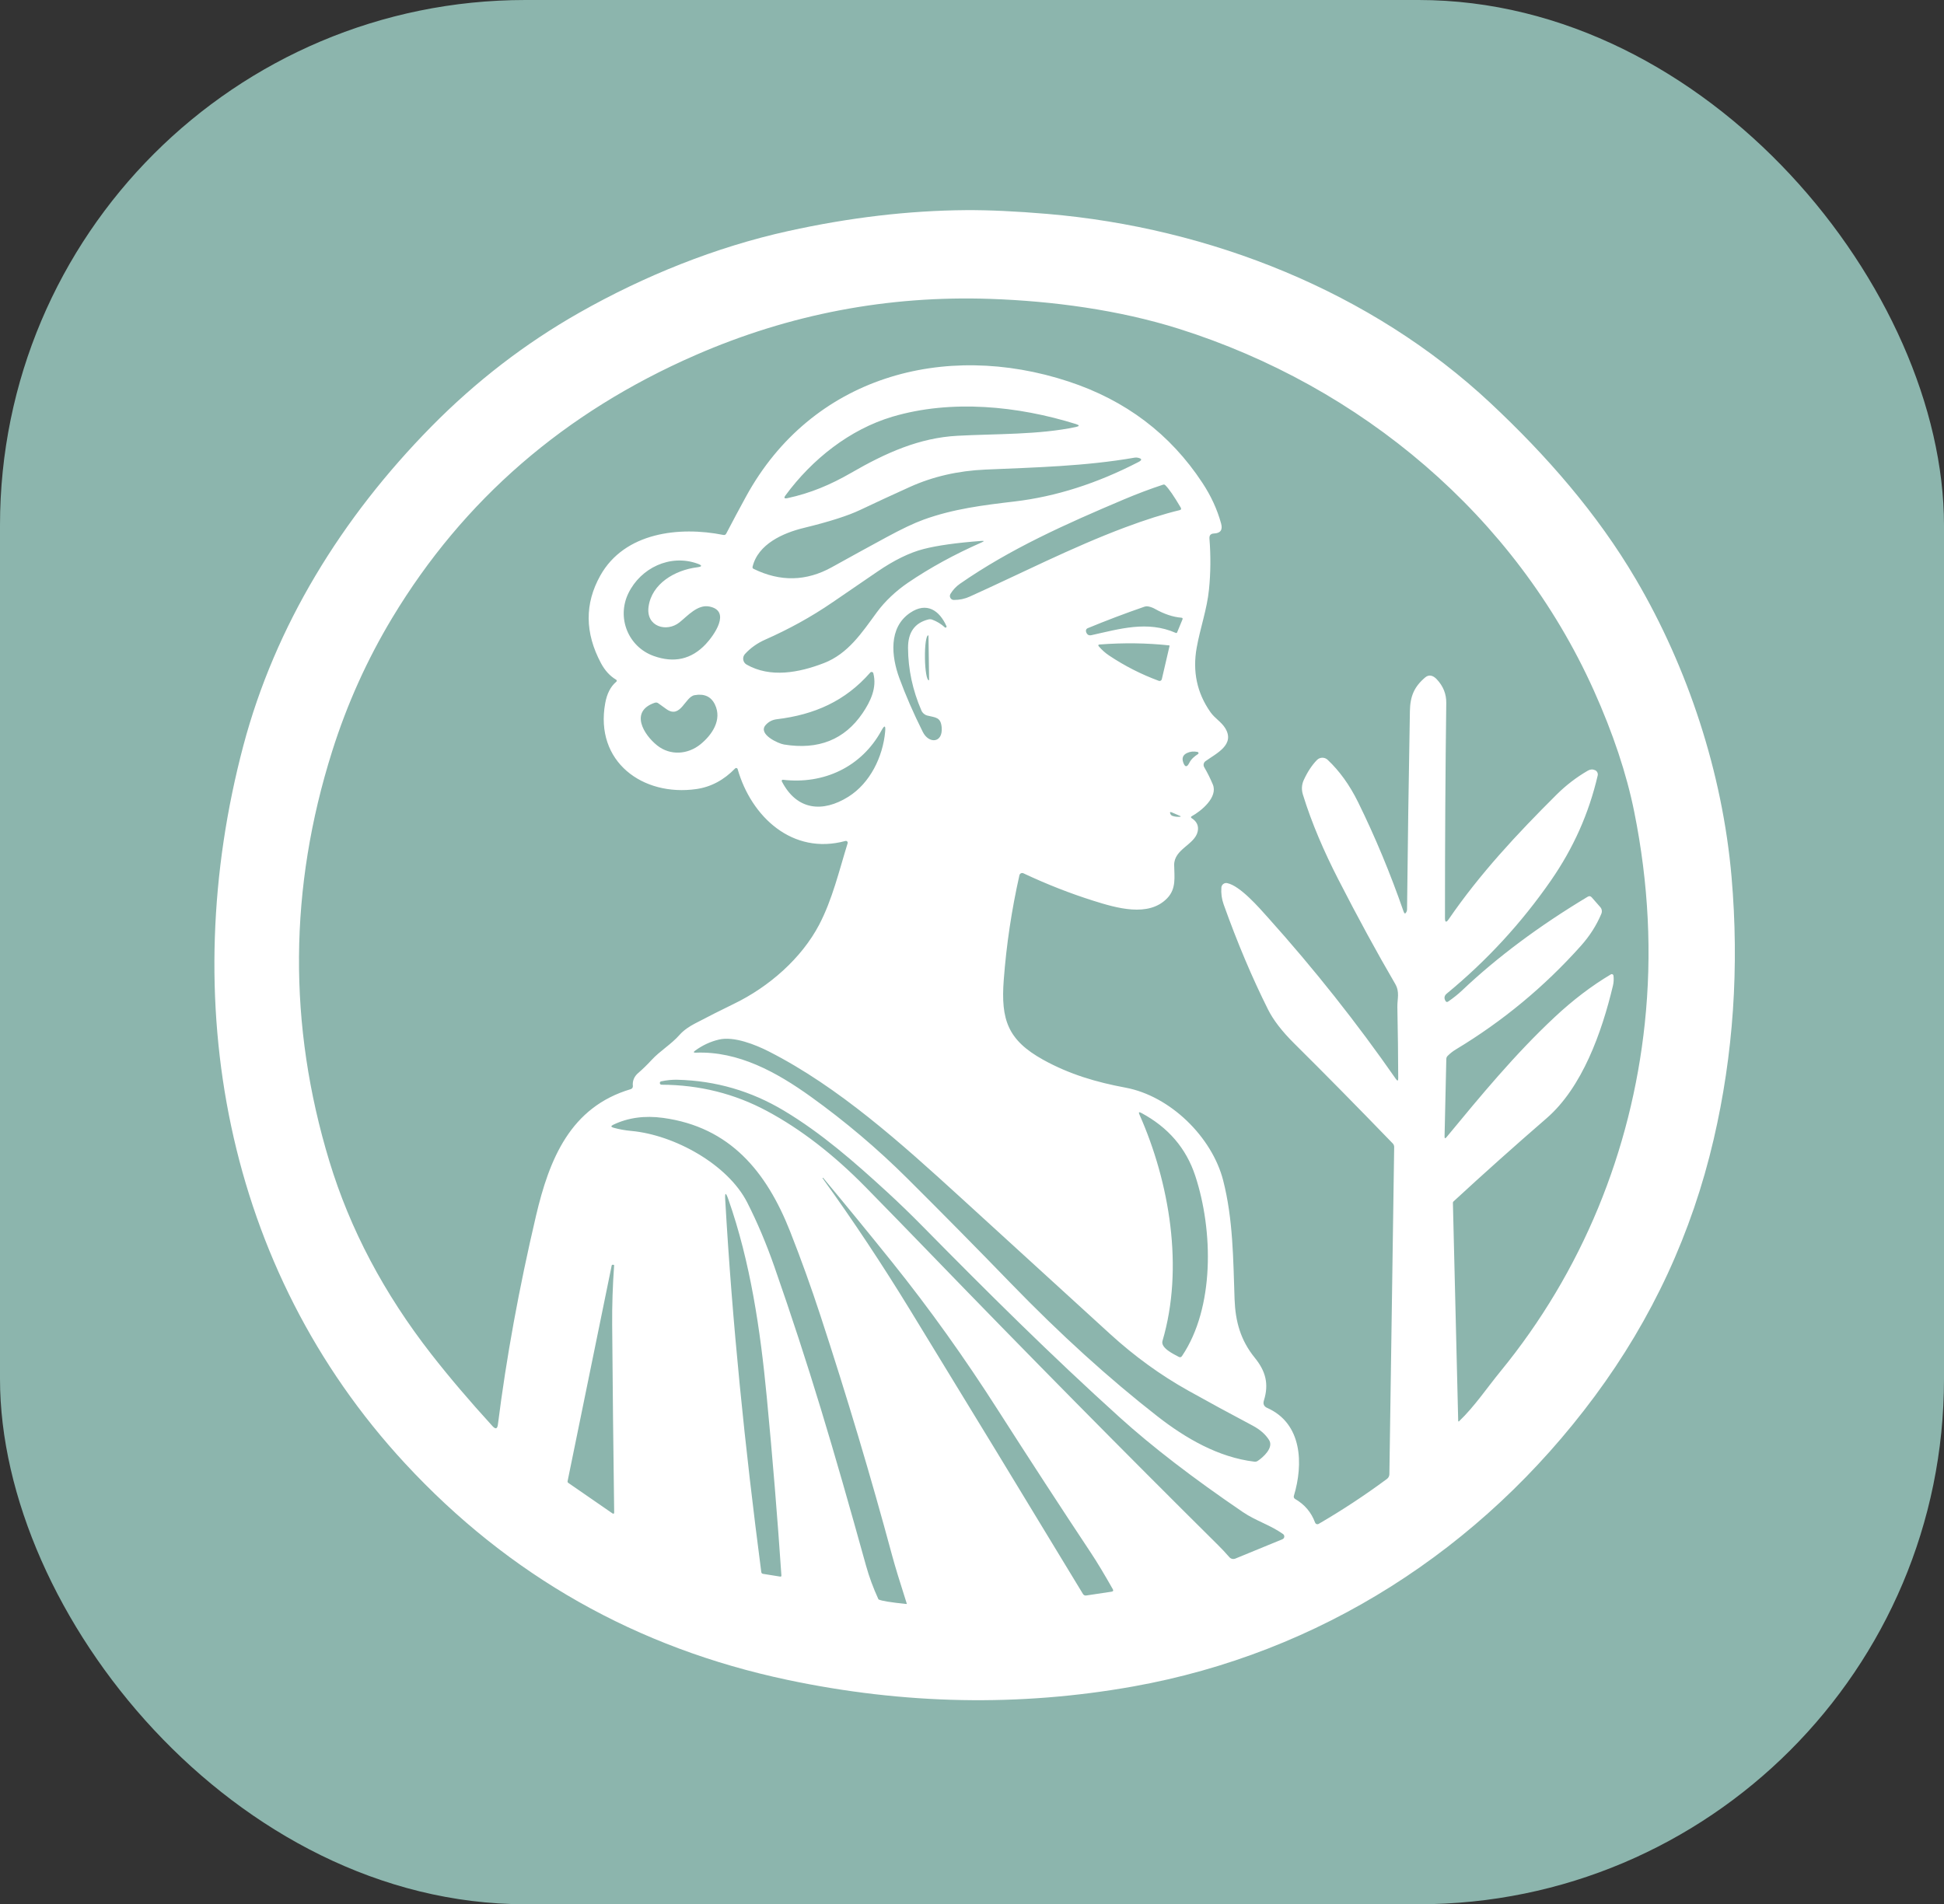 <?xml version="1.0" encoding="UTF-8"?> <svg xmlns="http://www.w3.org/2000/svg" width="148" height="145" viewBox="0 0 148 145" fill="none"><rect x="0" y="0" width="148" height="145" fill="#333333" stroke="none"/><rect width="148" height="145" rx="40" fill="#8CB5AD"></rect><path d="M32.831 32.49C36.224 29.043 39.98 26.15 44.098 23.813C49.036 21.01 54.486 18.81 60.025 17.59C64.672 16.564 69.174 16.034 73.53 16.001C75.27 15.989 77.34 16.085 79.741 16.288C92.104 17.339 104.4 22.198 113.479 30.698C117.74 34.685 121.61 39.116 124.546 44.117C128.481 50.818 131.133 58.802 131.826 66.771C132.419 73.637 131.966 80.3 130.464 86.758C128.808 93.893 125.785 100.419 121.395 106.337C112.752 117.993 100.452 125.88 86.278 128.415C77.615 129.962 68.841 129.796 59.954 127.916C48.465 125.486 38.758 119.991 30.835 111.43C17.066 96.553 13.414 76.056 18.529 56.769C20.944 47.666 25.999 39.432 32.831 32.49ZM122.837 74.288C122.869 74.549 122.856 74.803 122.798 75.048C121.949 78.61 120.46 82.8 117.74 85.154C115.338 87.234 112.976 89.345 110.654 91.488C110.626 91.512 110.611 91.55 110.612 91.59L111.015 108.201C111.014 108.216 111.023 108.23 111.037 108.235C111.051 108.241 111.067 108.238 111.077 108.227C112.237 107.125 113.212 105.672 114.226 104.434C120.444 96.841 124.19 87.652 125.22 77.938C125.782 72.646 125.515 67.274 124.418 61.822C123.834 58.922 122.806 55.836 121.335 52.563C115.354 39.267 103.613 29.415 89.747 25.035C85.185 23.596 80.119 22.922 75.395 22.759C67.594 22.491 60.117 23.916 52.965 27.034C42.981 31.387 35.282 38.054 29.868 47.037C27.949 50.223 26.422 53.611 25.288 57.203C21.994 67.633 21.923 78.038 25.074 88.42C26.643 93.592 29.229 98.487 32.831 103.106C34.181 104.837 35.736 106.667 37.497 108.595C37.729 108.848 37.866 108.804 37.907 108.465C38.547 103.389 39.513 98.093 40.807 92.577C41.824 88.25 43.423 84.295 48.021 82.934C48.126 82.901 48.193 82.801 48.181 82.693C48.136 82.312 48.285 81.967 48.575 81.716C48.923 81.416 49.264 81.085 49.597 80.723C50.258 80.005 51.089 79.537 51.752 78.784C52.066 78.432 52.492 78.155 52.904 77.938C53.937 77.396 54.918 76.901 55.846 76.451C58.561 75.142 61.025 72.961 62.36 70.421C63.371 68.49 63.883 66.303 64.531 64.211C64.546 64.162 64.534 64.109 64.498 64.073C64.463 64.036 64.41 64.022 64.361 64.036C60.34 65.133 57.192 62.196 56.157 58.559C56.146 58.521 56.115 58.492 56.077 58.482C56.038 58.472 55.997 58.484 55.969 58.512C55.107 59.401 54.123 59.924 53.017 60.083C48.928 60.668 45.262 57.998 46.077 53.54C46.208 52.819 46.484 52.28 46.906 51.923C46.982 51.857 46.977 51.798 46.89 51.745C46.428 51.468 46.05 51.052 45.753 50.496C44.522 48.189 44.505 45.966 45.701 43.829C47.543 40.537 51.71 40.061 55.068 40.733C55.171 40.754 55.246 40.717 55.293 40.623C55.789 39.672 56.29 38.735 56.795 37.812C61.783 28.685 71.871 25.931 81.339 29.046C85.697 30.478 89.096 33.049 91.536 36.759C92.195 37.757 92.67 38.79 92.963 39.858C93.099 40.349 92.918 40.604 92.422 40.623C92.173 40.634 92.058 40.763 92.077 41.01C92.182 42.332 92.17 43.621 92.043 44.877C91.894 46.384 91.379 47.808 91.108 49.305C90.779 51.126 91.127 52.765 92.153 54.225C92.487 54.701 92.971 54.957 93.269 55.432C94.063 56.705 92.597 57.366 91.777 57.959C91.63 58.064 91.588 58.263 91.68 58.419C91.924 58.837 92.142 59.274 92.333 59.73C92.738 60.694 91.474 61.745 90.711 62.163C90.688 62.175 90.674 62.198 90.673 62.224C90.671 62.249 90.684 62.274 90.706 62.288C91.113 62.542 91.272 62.881 91.184 63.304C90.969 64.326 89.381 64.645 89.391 65.867C89.402 66.769 89.569 67.662 88.858 68.399C87.437 69.873 84.976 69.133 83.246 68.59C81.475 68.032 79.697 67.335 77.914 66.497C77.855 66.469 77.786 66.47 77.727 66.498C77.668 66.526 77.626 66.58 77.611 66.643C77.015 69.291 76.617 71.952 76.416 74.628C76.189 77.653 76.725 79.2 79.416 80.695C81.42 81.805 83.466 82.406 85.686 82.819C89.099 83.454 92.273 86.584 93.12 89.876C93.882 92.849 93.885 95.906 93.99 98.924C94.05 100.614 94.442 102.048 95.526 103.384C96.354 104.402 96.618 105.374 96.224 106.639C96.14 106.906 96.225 107.095 96.48 107.209C99.15 108.397 99.236 111.488 98.504 113.905C98.477 113.995 98.516 114.093 98.599 114.14C99.325 114.558 99.832 115.157 100.119 115.938C100.139 115.99 100.18 116.032 100.233 116.051C100.285 116.07 100.343 116.065 100.391 116.037C102.164 115.008 103.898 113.866 105.593 112.612C105.706 112.528 105.774 112.396 105.776 112.256L106.141 87.35C106.143 87.238 106.105 87.142 106.026 87.062C103.288 84.23 100.788 81.692 98.525 79.449C97.602 78.532 96.939 77.672 96.537 76.867C95.325 74.445 94.199 71.778 93.159 68.867C93.011 68.453 92.953 68.023 92.986 67.579C92.994 67.474 93.046 67.377 93.13 67.313C93.214 67.249 93.322 67.224 93.425 67.245C94.413 67.443 95.865 69.123 96.537 69.873C100.054 73.792 103.299 77.888 106.272 82.161C106.392 82.332 106.451 82.314 106.449 82.106C106.444 80.368 106.422 78.566 106.384 76.701C106.371 76.034 106.585 75.548 106.212 74.906C104.818 72.518 103.375 69.867 101.882 66.953C100.822 64.883 99.868 62.702 99.194 60.509C99.074 60.119 99.096 59.745 99.262 59.386C99.549 58.764 99.883 58.259 100.262 57.871C100.483 57.645 100.844 57.639 101.075 57.855C101.981 58.708 102.752 59.781 103.39 61.074C104.689 63.714 105.847 66.497 106.862 69.421C106.923 69.594 106.995 69.598 107.076 69.434C107.104 69.379 107.119 69.32 107.121 69.257C107.173 64.354 107.245 59.317 107.338 54.145C107.359 53.016 107.664 52.295 108.5 51.584C108.811 51.318 109.133 51.459 109.378 51.718C109.873 52.24 110.116 52.843 110.107 53.526C110.041 58.603 110.008 64.061 110.008 69.9C110.008 70.241 110.104 70.271 110.295 69.991C112.66 66.545 115.474 63.524 118.505 60.507C119.222 59.794 120.015 59.186 120.882 58.683C121.069 58.575 121.253 58.563 121.436 58.646C121.59 58.715 121.674 58.885 121.635 59.051C120.961 61.949 119.787 64.572 118.079 67.041C115.835 70.279 113.191 73.15 110.147 75.655C109.955 75.814 109.922 76 110.047 76.214C110.099 76.305 110.169 76.32 110.256 76.261C110.666 75.977 111.016 75.697 111.307 75.42C113.982 72.886 117.171 70.506 120.875 68.282C120.991 68.212 121.094 68.229 121.183 68.332L121.834 69.074C121.954 69.211 121.985 69.406 121.915 69.575C121.549 70.453 121.028 71.27 120.352 72.026C117.572 75.137 114.398 77.766 110.829 79.914C110.604 80.05 110.398 80.213 110.21 80.402C110.147 80.467 110.114 80.543 110.11 80.632L109.977 86.527C109.972 86.696 110.023 86.715 110.131 86.584C112.728 83.441 115.305 80.306 118.356 77.452C119.746 76.151 121.174 75.064 122.641 74.192C122.679 74.169 122.726 74.168 122.765 74.187C122.805 74.207 122.832 74.244 122.837 74.288ZM67.952 31.727C64.709 32.688 61.835 34.956 59.8 37.723C59.66 37.913 59.707 37.983 59.938 37.935C61.699 37.556 63.217 36.918 64.788 36.012C67.445 34.475 69.997 33.336 72.897 33.182C75.779 33.025 79.105 33.114 81.909 32.513C82.193 32.452 82.197 32.378 81.919 32.291C77.491 30.909 72.43 30.402 67.952 31.727ZM70.303 39.573C72.576 38.747 74.839 38.468 77.258 38.183C80.386 37.812 83.526 36.81 86.677 35.178C86.961 35.032 86.946 34.924 86.633 34.854C86.547 34.835 86.46 34.833 86.372 34.849C82.638 35.5 78.821 35.591 75.03 35.756C72.948 35.846 71.032 36.285 69.282 37.073C67.944 37.677 66.684 38.261 65.501 38.823C64.568 39.269 63.131 39.728 61.19 40.2C59.633 40.579 57.702 41.423 57.292 43.168C57.28 43.225 57.308 43.283 57.36 43.309C59.395 44.314 61.39 44.272 63.346 43.181C64.719 42.418 66.089 41.666 67.458 40.924C68.639 40.283 69.587 39.832 70.303 39.573ZM85.559 38.031C81.169 39.889 76.926 41.781 73.081 44.453C72.786 44.659 72.546 44.917 72.359 45.227C72.304 45.321 72.302 45.437 72.356 45.532C72.41 45.627 72.51 45.685 72.618 45.684C73.043 45.686 73.443 45.602 73.817 45.433C77.629 43.717 81.567 41.692 85.627 40.169C87.198 39.58 88.59 39.139 89.802 38.847C89.922 38.819 89.951 38.752 89.888 38.645C89.379 37.778 88.988 37.211 88.715 36.945C88.668 36.898 88.613 36.885 88.55 36.905C87.582 37.222 86.585 37.598 85.559 38.031ZM74.721 41.188C72.831 41.329 71.361 41.535 70.308 41.807C69.242 42.082 68.074 42.654 66.802 43.523C65.724 44.26 64.587 45.038 63.392 45.857C61.726 46.998 60.053 47.908 58.253 48.707C57.649 48.975 57.136 49.34 56.714 49.802C56.608 49.92 56.56 50.079 56.585 50.236C56.61 50.393 56.705 50.529 56.843 50.606C58.643 51.631 60.816 51.228 62.718 50.494C64.579 49.776 65.624 48.164 66.758 46.62C67.385 45.763 68.242 44.974 69.114 44.38C70.79 43.239 72.668 42.211 74.748 41.295C74.944 41.208 74.936 41.172 74.721 41.188ZM51.734 47.388C50.76 48.172 49.169 47.725 49.375 46.204C49.613 44.441 51.384 43.411 53.064 43.199C53.472 43.149 53.482 43.055 53.096 42.917C51.013 42.173 48.782 43.244 47.841 45.172C46.93 47.043 47.834 49.256 49.762 49.948C51.317 50.507 52.64 50.207 53.731 49.047C54.339 48.401 55.698 46.518 54 46.183C53.111 46.011 52.356 46.889 51.734 47.388ZM89.937 47.035C89.3 46.983 88.631 46.76 87.931 46.366C87.79 46.286 87.634 46.226 87.463 46.186C87.341 46.158 87.223 46.164 87.108 46.204C85.629 46.716 84.194 47.261 82.802 47.837C82.719 47.872 82.668 47.956 82.674 48.046C82.677 48.088 82.687 48.127 82.703 48.164C82.778 48.34 82.907 48.407 83.092 48.365C85.219 47.897 87.351 47.239 89.511 48.192C89.562 48.215 89.598 48.2 89.619 48.148L90.021 47.173C90.056 47.088 90.028 47.042 89.937 47.035ZM70.598 54.486C70.397 54.435 70.231 54.293 70.149 54.102C69.48 52.557 69.14 50.971 69.13 49.345C69.123 48.153 69.639 47.428 70.679 47.168C70.775 47.144 70.875 47.149 70.967 47.181C71.327 47.314 71.65 47.511 71.936 47.774C71.963 47.797 72.003 47.798 72.031 47.777C72.06 47.756 72.072 47.719 72.059 47.685C71.528 46.489 70.556 45.799 69.281 46.669C67.627 47.798 67.865 49.987 68.466 51.628C68.945 52.936 69.54 54.303 70.251 55.727C70.71 56.653 71.782 56.592 71.693 55.409C71.63 54.594 71.231 54.646 70.598 54.486ZM70.734 51.772L70.687 48.407C70.687 48.392 70.675 48.38 70.661 48.38C70.59 48.382 70.525 48.559 70.479 48.874C70.434 49.188 70.412 49.614 70.418 50.058V50.131C70.431 51.054 70.561 51.801 70.708 51.798C70.722 51.798 70.734 51.786 70.734 51.772ZM89.039 49.19C89.046 49.163 89.035 49.147 89.007 49.143C87.304 48.959 85.541 48.936 83.719 49.075C83.604 49.084 83.584 49.133 83.659 49.222C83.888 49.49 84.149 49.723 84.443 49.919C85.626 50.708 86.885 51.349 88.221 51.842C88.268 51.859 88.321 51.856 88.365 51.832C88.409 51.809 88.44 51.768 88.451 51.719L89.039 49.19ZM66.253 51.213C64.349 53.389 62.002 54.421 59.144 54.766C58.794 54.808 58.507 54.958 58.284 55.215C57.686 55.908 59.256 56.624 59.688 56.691C62.302 57.118 64.295 56.323 65.668 54.306C66.272 53.415 66.776 52.367 66.488 51.268C66.476 51.218 66.437 51.18 66.388 51.169C66.338 51.157 66.286 51.174 66.253 51.213ZM50.741 54C50.539 53.861 50.334 53.714 50.127 53.559C50.04 53.493 49.944 53.478 49.84 53.514C47.917 54.175 49.009 55.952 50.036 56.765C51.026 57.551 52.366 57.457 53.33 56.673C54.216 55.952 54.989 54.808 54.43 53.648C54.138 53.04 53.621 52.802 52.881 52.934C52.144 53.062 51.828 54.761 50.741 54ZM67.11 55.62C65.592 58.408 62.708 59.741 59.604 59.375C59.573 59.372 59.544 59.385 59.526 59.41C59.509 59.435 59.507 59.468 59.52 59.495C60.659 61.711 62.632 61.896 64.589 60.668C66.243 59.631 67.217 57.624 67.389 55.706C67.433 55.229 67.34 55.2 67.11 55.62ZM90.546 58.084C90.687 57.802 90.933 57.59 91.204 57.42C91.236 57.402 91.252 57.365 91.245 57.329C91.238 57.293 91.21 57.264 91.173 57.256C90.872 57.197 90.601 57.225 90.361 57.342C90.059 57.488 89.966 57.726 90.081 58.055C90.213 58.432 90.368 58.441 90.546 58.084ZM89.83 62.126L89.211 61.859C89.08 61.804 89.044 61.841 89.101 61.972C89.134 62.05 89.191 62.102 89.271 62.129C89.443 62.186 89.625 62.208 89.817 62.194C89.915 62.187 89.919 62.164 89.83 62.126ZM76.965 97.727C80.719 101.602 84.442 104.98 88.134 107.859C90.253 109.51 92.751 110.971 95.5 111.3C95.59 111.31 95.674 111.291 95.751 111.242C96.182 110.958 96.984 110.226 96.615 109.649C96.342 109.215 95.92 108.847 95.351 108.546C93.614 107.626 91.991 106.744 90.481 105.899C88.362 104.717 86.37 103.273 84.503 101.567C80.728 98.117 76.95 94.666 73.169 91.216C68.594 87.041 63.873 82.787 58.545 80.07C57.519 79.547 55.875 78.889 54.736 79.158C54.086 79.311 53.483 79.592 52.925 79.999C52.77 80.111 52.789 80.163 52.98 80.156C56.209 80.031 59.123 81.638 61.725 83.506C64.35 85.392 66.799 87.466 69.072 89.727C71.767 92.409 74.398 95.076 76.965 97.727ZM70.757 95.383C78.2 103.082 85.529 110.509 92.746 117.665C93.001 117.915 93.284 118.218 93.596 118.574C93.708 118.702 93.889 118.745 94.045 118.681L97.632 117.207C97.71 117.177 97.764 117.106 97.774 117.023C97.784 116.94 97.748 116.858 97.679 116.81C96.7 116.113 95.612 115.81 94.63 115.143C90.847 112.569 87.722 110.167 85.256 107.937C80.004 103.193 75.129 98.341 70.277 93.416C69.359 92.482 68.432 91.585 67.495 90.725C65.041 88.475 62.533 86.28 59.691 84.577C57.188 83.075 54.481 82.289 51.57 82.218C51.178 82.207 50.765 82.248 50.329 82.34C50.289 82.349 50.261 82.372 50.246 82.408C50.235 82.436 50.233 82.464 50.238 82.492C50.248 82.552 50.301 82.596 50.363 82.596C53.246 82.607 55.922 83.275 58.392 84.6C60.956 85.976 63.457 87.906 65.896 90.39C67.563 92.09 69.183 93.754 70.757 95.383ZM88.503 102.1C88.341 102.646 89.371 103.117 89.734 103.315C89.838 103.373 89.924 103.352 89.99 103.253C92.472 99.566 92.367 93.698 90.998 89.536C90.308 87.435 88.935 85.836 86.878 84.739C86.713 84.65 86.668 84.691 86.745 84.862C89.047 90.048 90.139 96.558 88.503 102.1ZM46.705 85.87C47.128 85.99 47.582 86.072 48.066 86.116C51.343 86.416 55.41 88.663 56.884 91.558C57.645 93.052 58.332 94.676 58.946 96.428C61.6 104.026 63.421 110.168 65.932 119.216C66.167 120.063 66.481 120.916 66.875 121.774C66.879 121.783 66.885 121.789 66.893 121.793C67.12 121.902 67.825 122.017 69.01 122.137C69.017 122.138 69.025 122.134 69.03 122.128C69.034 122.122 69.036 122.113 69.033 122.106C68.5 120.443 68.126 119.214 67.912 118.419C66.296 112.419 64.477 106.334 62.457 100.165C61.75 98.005 60.982 95.873 60.153 93.769C58.36 89.225 55.583 85.821 50.488 85.123C49.079 84.93 47.811 85.104 46.684 85.646C46.494 85.738 46.501 85.813 46.705 85.87ZM62.627 89.721C64.966 92.961 67.184 96.313 69.261 99.707C73.68 106.929 78.076 114.152 82.45 121.377C82.5 121.46 82.595 121.504 82.69 121.49L84.623 121.2C84.749 121.181 84.78 121.116 84.718 121.006C84.071 119.864 83.524 118.955 83.077 118.279C80.746 114.765 78.379 111.129 75.975 107.371C73.444 103.41 70.802 99.7 67.905 96.089C66.109 93.855 64.365 91.723 62.674 89.696C62.662 89.68 62.648 89.678 62.632 89.691C62.62 89.699 62.618 89.709 62.627 89.721ZM59.387 120.049C59.461 120.062 59.495 120.031 59.489 119.958C59.188 115.523 58.817 110.999 58.376 106.385C57.888 101.28 57.138 96.117 55.442 91.299C55.256 90.773 55.179 90.789 55.212 91.347C55.745 100.708 56.715 110.2 57.958 119.705C57.967 119.781 58.011 119.827 58.089 119.841L59.387 120.049ZM46.616 115.229C46.712 115.295 46.759 115.27 46.758 115.153C46.693 110.372 46.642 105.616 46.606 100.885C46.594 99.422 46.643 97.91 46.755 96.35C46.757 96.329 46.747 96.317 46.726 96.313L46.656 96.305C46.607 96.298 46.577 96.32 46.567 96.371L43.212 112.783C43.201 112.833 43.222 112.885 43.264 112.914L46.616 115.229Z" fill="#8CB5AD"></path><path d="M32.831 32.49C36.224 29.043 39.98 26.15 44.098 23.813C49.036 21.01 54.486 18.81 60.025 17.59C64.672 16.564 69.174 16.034 73.53 16.001C75.27 15.989 77.34 16.085 79.741 16.288C92.104 17.339 104.4 22.198 113.479 30.698C117.74 34.685 121.61 39.116 124.546 44.117C128.481 50.818 131.133 58.802 131.826 66.771C132.419 73.637 131.966 80.3 130.464 86.758C128.808 93.893 125.785 100.419 121.395 106.337C112.752 117.993 100.452 125.88 86.278 128.415C77.615 129.962 68.841 129.796 59.954 127.916C48.465 125.486 38.758 119.991 30.835 111.43C17.066 96.553 13.414 76.056 18.529 56.769C20.944 47.666 25.999 39.432 32.831 32.49ZM122.837 74.288C122.869 74.549 122.856 74.803 122.798 75.048C121.949 78.61 120.46 82.8 117.74 85.154C115.338 87.234 112.976 89.345 110.654 91.488C110.626 91.512 110.611 91.55 110.612 91.59L111.015 108.201C111.014 108.216 111.023 108.23 111.037 108.235C111.051 108.241 111.067 108.238 111.077 108.227C112.237 107.125 113.212 105.672 114.226 104.434C120.444 96.841 124.19 87.652 125.22 77.938C125.782 72.646 125.515 67.274 124.418 61.822C123.834 58.922 122.806 55.836 121.335 52.563C115.354 39.267 103.613 29.415 89.747 25.035C85.185 23.596 80.119 22.922 75.395 22.759C67.594 22.491 60.117 23.916 52.965 27.034C42.981 31.387 35.282 38.054 29.868 47.037C27.949 50.223 26.422 53.611 25.288 57.203C21.994 67.633 21.923 78.038 25.074 88.42C26.643 93.592 29.229 98.487 32.831 103.106C34.181 104.837 35.736 106.667 37.497 108.595C37.729 108.848 37.866 108.804 37.907 108.465C38.547 103.389 39.513 98.093 40.807 92.577C41.824 88.25 43.423 84.295 48.021 82.934C48.126 82.901 48.193 82.801 48.181 82.693C48.136 82.312 48.285 81.967 48.575 81.716C48.923 81.416 49.264 81.085 49.597 80.723C50.258 80.005 51.089 79.537 51.752 78.784C52.066 78.432 52.492 78.155 52.904 77.938C53.937 77.396 54.918 76.901 55.846 76.451C58.561 75.142 61.025 72.961 62.36 70.421C63.371 68.49 63.883 66.303 64.531 64.211C64.546 64.162 64.534 64.109 64.498 64.073C64.463 64.036 64.41 64.022 64.361 64.036C60.34 65.133 57.192 62.196 56.157 58.559C56.146 58.521 56.115 58.492 56.077 58.482C56.038 58.472 55.997 58.484 55.969 58.512C55.107 59.401 54.123 59.924 53.017 60.083C48.928 60.668 45.262 57.998 46.077 53.54C46.208 52.819 46.484 52.28 46.906 51.923C46.982 51.857 46.977 51.798 46.89 51.745C46.428 51.468 46.05 51.052 45.753 50.496C44.522 48.189 44.505 45.966 45.701 43.829C47.543 40.537 51.71 40.061 55.068 40.733C55.171 40.754 55.246 40.717 55.293 40.623C55.789 39.672 56.29 38.735 56.795 37.812C61.783 28.685 71.871 25.931 81.339 29.046C85.697 30.478 89.096 33.049 91.536 36.759C92.195 37.757 92.67 38.79 92.963 39.858C93.099 40.349 92.918 40.604 92.422 40.623C92.173 40.634 92.058 40.763 92.077 41.01C92.182 42.332 92.17 43.621 92.043 44.877C91.894 46.384 91.379 47.808 91.108 49.305C90.779 51.126 91.127 52.765 92.153 54.225C92.487 54.701 92.971 54.957 93.269 55.432C94.063 56.705 92.597 57.366 91.777 57.959C91.63 58.064 91.588 58.263 91.68 58.419C91.924 58.837 92.142 59.274 92.333 59.73C92.738 60.694 91.474 61.745 90.711 62.163C90.688 62.175 90.674 62.198 90.673 62.224C90.671 62.249 90.684 62.274 90.706 62.288C91.113 62.542 91.272 62.881 91.184 63.304C90.969 64.326 89.381 64.645 89.391 65.867C89.402 66.769 89.569 67.662 88.858 68.399C87.437 69.873 84.976 69.133 83.246 68.59C81.475 68.032 79.697 67.335 77.914 66.497C77.855 66.469 77.786 66.47 77.727 66.498C77.668 66.526 77.626 66.58 77.611 66.643C77.015 69.291 76.617 71.952 76.416 74.628C76.189 77.653 76.725 79.2 79.416 80.695C81.42 81.805 83.466 82.406 85.686 82.819C89.099 83.454 92.273 86.584 93.12 89.876C93.882 92.849 93.885 95.906 93.99 98.924C94.05 100.614 94.442 102.048 95.526 103.384C96.354 104.402 96.618 105.374 96.224 106.639C96.14 106.906 96.225 107.095 96.48 107.209C99.15 108.397 99.236 111.488 98.504 113.905C98.477 113.995 98.516 114.093 98.599 114.14C99.325 114.558 99.832 115.157 100.119 115.938C100.139 115.99 100.18 116.032 100.233 116.051C100.285 116.07 100.343 116.065 100.391 116.037C102.164 115.008 103.898 113.866 105.593 112.612C105.706 112.528 105.774 112.396 105.776 112.256L106.141 87.35C106.143 87.238 106.105 87.142 106.026 87.062C103.288 84.23 100.788 81.692 98.525 79.449C97.602 78.532 96.939 77.672 96.537 76.867C95.325 74.445 94.199 71.778 93.159 68.867C93.011 68.453 92.953 68.023 92.986 67.579C92.994 67.474 93.046 67.377 93.13 67.313C93.214 67.249 93.322 67.224 93.425 67.245C94.413 67.443 95.865 69.123 96.537 69.873C100.054 73.792 103.299 77.888 106.272 82.161C106.392 82.332 106.451 82.314 106.449 82.106C106.444 80.368 106.422 78.566 106.384 76.701C106.371 76.034 106.585 75.548 106.212 74.906C104.818 72.518 103.375 69.867 101.882 66.953C100.822 64.883 99.868 62.702 99.194 60.509C99.074 60.119 99.096 59.745 99.262 59.386C99.549 58.764 99.883 58.259 100.262 57.871C100.483 57.645 100.844 57.639 101.075 57.855C101.981 58.708 102.752 59.781 103.39 61.074C104.689 63.714 105.847 66.497 106.862 69.421C106.923 69.594 106.995 69.598 107.076 69.434C107.104 69.379 107.119 69.32 107.121 69.257C107.173 64.354 107.245 59.317 107.338 54.145C107.359 53.016 107.664 52.295 108.5 51.584C108.811 51.318 109.133 51.459 109.378 51.718C109.873 52.24 110.116 52.843 110.107 53.526C110.041 58.603 110.008 64.061 110.008 69.9C110.008 70.241 110.104 70.271 110.295 69.991C112.66 66.545 115.474 63.524 118.505 60.507C119.222 59.794 120.015 59.186 120.882 58.683C121.069 58.575 121.253 58.563 121.436 58.646C121.59 58.715 121.674 58.885 121.635 59.051C120.961 61.949 119.787 64.572 118.079 67.041C115.835 70.279 113.191 73.15 110.147 75.655C109.955 75.814 109.922 76 110.047 76.214C110.099 76.305 110.169 76.32 110.256 76.261C110.666 75.977 111.016 75.697 111.307 75.42C113.982 72.886 117.171 70.506 120.875 68.282C120.991 68.212 121.094 68.229 121.183 68.332L121.834 69.074C121.954 69.211 121.985 69.406 121.915 69.575C121.549 70.453 121.028 71.27 120.352 72.026C117.572 75.137 114.398 77.766 110.829 79.914C110.604 80.05 110.398 80.213 110.21 80.402C110.147 80.467 110.114 80.543 110.11 80.632L109.977 86.527C109.972 86.696 110.023 86.715 110.131 86.584C112.728 83.441 115.305 80.306 118.356 77.452C119.746 76.151 121.174 75.064 122.641 74.192C122.679 74.169 122.726 74.168 122.765 74.187C122.805 74.207 122.832 74.244 122.837 74.288ZM67.952 31.727C64.709 32.688 61.835 34.956 59.8 37.723C59.66 37.913 59.707 37.983 59.938 37.935C61.699 37.556 63.217 36.918 64.788 36.012C67.445 34.475 69.997 33.336 72.897 33.182C75.779 33.025 79.105 33.114 81.909 32.513C82.193 32.452 82.197 32.378 81.919 32.291C77.491 30.909 72.43 30.402 67.952 31.727ZM70.303 39.573C72.576 38.747 74.839 38.468 77.258 38.183C80.386 37.812 83.526 36.81 86.677 35.178C86.961 35.032 86.946 34.924 86.633 34.854C86.547 34.835 86.46 34.833 86.372 34.849C82.638 35.5 78.821 35.591 75.03 35.756C72.948 35.846 71.032 36.285 69.282 37.073C67.944 37.677 66.684 38.261 65.501 38.823C64.568 39.269 63.131 39.728 61.19 40.2C59.633 40.579 57.702 41.423 57.292 43.168C57.28 43.225 57.308 43.283 57.36 43.309C59.395 44.314 61.39 44.272 63.346 43.181C64.719 42.418 66.089 41.666 67.458 40.924C68.639 40.283 69.587 39.832 70.303 39.573ZM85.559 38.031C81.169 39.889 76.926 41.781 73.081 44.453C72.786 44.659 72.546 44.917 72.359 45.227C72.304 45.321 72.302 45.437 72.356 45.532C72.41 45.627 72.51 45.685 72.618 45.684C73.043 45.686 73.443 45.602 73.817 45.433C77.629 43.717 81.567 41.692 85.627 40.169C87.198 39.58 88.59 39.139 89.802 38.847C89.922 38.819 89.951 38.752 89.888 38.645C89.379 37.778 88.988 37.211 88.715 36.945C88.668 36.898 88.613 36.885 88.55 36.905C87.582 37.222 86.585 37.598 85.559 38.031ZM74.721 41.188C72.831 41.329 71.361 41.535 70.308 41.807C69.242 42.082 68.074 42.654 66.802 43.523C65.724 44.26 64.587 45.038 63.392 45.857C61.726 46.998 60.053 47.908 58.253 48.707C57.649 48.975 57.136 49.34 56.714 49.802C56.608 49.92 56.56 50.079 56.585 50.236C56.61 50.393 56.705 50.529 56.843 50.606C58.643 51.631 60.816 51.228 62.718 50.494C64.579 49.776 65.624 48.164 66.758 46.62C67.385 45.763 68.242 44.974 69.114 44.38C70.79 43.239 72.668 42.211 74.748 41.295C74.944 41.208 74.936 41.172 74.721 41.188ZM51.734 47.388C50.76 48.172 49.169 47.725 49.375 46.204C49.613 44.441 51.384 43.411 53.064 43.199C53.472 43.149 53.482 43.055 53.096 42.917C51.013 42.173 48.782 43.244 47.841 45.172C46.93 47.043 47.834 49.256 49.762 49.948C51.317 50.507 52.64 50.207 53.731 49.047C54.339 48.401 55.698 46.518 54 46.183C53.111 46.011 52.356 46.889 51.734 47.388ZM89.937 47.035C89.3 46.983 88.631 46.76 87.931 46.366C87.79 46.286 87.634 46.226 87.463 46.186C87.341 46.158 87.223 46.164 87.108 46.204C85.629 46.716 84.194 47.261 82.802 47.837C82.719 47.872 82.668 47.956 82.674 48.046C82.677 48.088 82.687 48.127 82.703 48.164C82.778 48.34 82.907 48.407 83.092 48.365C85.219 47.897 87.351 47.239 89.511 48.192C89.562 48.215 89.598 48.2 89.619 48.148L90.021 47.173C90.056 47.088 90.028 47.042 89.937 47.035ZM70.598 54.486C70.397 54.435 70.231 54.293 70.149 54.102C69.48 52.557 69.14 50.971 69.13 49.345C69.123 48.153 69.639 47.428 70.679 47.168C70.775 47.144 70.875 47.149 70.967 47.181C71.327 47.314 71.65 47.511 71.936 47.774C71.963 47.797 72.003 47.798 72.031 47.777C72.06 47.756 72.072 47.719 72.059 47.685C71.528 46.489 70.556 45.799 69.281 46.669C67.627 47.798 67.865 49.987 68.466 51.628C68.945 52.936 69.54 54.303 70.251 55.727C70.71 56.653 71.782 56.592 71.693 55.409C71.63 54.594 71.231 54.646 70.598 54.486ZM70.734 51.772L70.687 48.407C70.687 48.392 70.675 48.38 70.661 48.38C70.59 48.382 70.525 48.559 70.479 48.874C70.434 49.188 70.412 49.614 70.418 50.058V50.131C70.431 51.054 70.561 51.801 70.708 51.798C70.722 51.798 70.734 51.786 70.734 51.772ZM89.039 49.19C89.046 49.163 89.035 49.147 89.007 49.143C87.304 48.959 85.541 48.936 83.719 49.075C83.604 49.084 83.584 49.133 83.659 49.222C83.888 49.49 84.149 49.723 84.443 49.919C85.626 50.708 86.885 51.349 88.221 51.842C88.268 51.859 88.321 51.856 88.365 51.832C88.409 51.809 88.44 51.768 88.451 51.719L89.039 49.19ZM66.253 51.213C64.349 53.389 62.002 54.421 59.144 54.766C58.794 54.808 58.507 54.958 58.284 55.215C57.686 55.908 59.256 56.624 59.688 56.691C62.302 57.118 64.295 56.323 65.668 54.306C66.272 53.415 66.776 52.367 66.488 51.268C66.476 51.218 66.437 51.18 66.388 51.169C66.338 51.157 66.286 51.174 66.253 51.213ZM50.741 54C50.539 53.861 50.334 53.714 50.127 53.559C50.04 53.493 49.944 53.478 49.84 53.514C47.917 54.175 49.009 55.952 50.036 56.765C51.026 57.551 52.366 57.457 53.33 56.673C54.216 55.952 54.989 54.808 54.43 53.648C54.138 53.04 53.621 52.802 52.881 52.934C52.144 53.062 51.828 54.761 50.741 54ZM67.11 55.62C65.592 58.408 62.708 59.741 59.604 59.375C59.573 59.372 59.544 59.385 59.526 59.41C59.509 59.435 59.507 59.468 59.52 59.495C60.659 61.711 62.632 61.896 64.589 60.668C66.243 59.631 67.217 57.624 67.389 55.706C67.433 55.229 67.34 55.2 67.11 55.62ZM90.546 58.084C90.687 57.802 90.933 57.59 91.204 57.42C91.236 57.402 91.252 57.365 91.245 57.329C91.238 57.293 91.21 57.264 91.173 57.256C90.872 57.197 90.601 57.225 90.361 57.342C90.059 57.488 89.966 57.726 90.081 58.055C90.213 58.432 90.368 58.441 90.546 58.084ZM89.83 62.126L89.211 61.859C89.08 61.804 89.044 61.841 89.101 61.972C89.134 62.05 89.191 62.102 89.271 62.129C89.443 62.186 89.625 62.208 89.817 62.194C89.915 62.187 89.919 62.164 89.83 62.126ZM76.965 97.727C80.719 101.602 84.442 104.98 88.134 107.859C90.253 109.51 92.751 110.971 95.5 111.3C95.59 111.31 95.674 111.291 95.751 111.242C96.182 110.958 96.984 110.226 96.615 109.649C96.342 109.215 95.92 108.847 95.351 108.546C93.614 107.626 91.991 106.744 90.481 105.899C88.362 104.717 86.37 103.273 84.503 101.567C80.728 98.117 76.95 94.666 73.169 91.216C68.594 87.041 63.873 82.787 58.545 80.07C57.519 79.547 55.875 78.889 54.736 79.158C54.086 79.311 53.483 79.592 52.925 79.999C52.77 80.111 52.789 80.163 52.98 80.156C56.209 80.031 59.123 81.638 61.725 83.506C64.35 85.392 66.799 87.466 69.072 89.727C71.767 92.409 74.398 95.076 76.965 97.727ZM70.757 95.383C78.2 103.082 85.529 110.509 92.746 117.665C93.001 117.915 93.284 118.218 93.596 118.574C93.708 118.702 93.889 118.745 94.045 118.681L97.632 117.207C97.71 117.177 97.764 117.106 97.774 117.023C97.784 116.94 97.748 116.858 97.679 116.81C96.7 116.113 95.612 115.81 94.63 115.143C90.847 112.569 87.722 110.167 85.256 107.937C80.004 103.193 75.129 98.341 70.277 93.416C69.359 92.482 68.432 91.585 67.495 90.725C65.041 88.475 62.533 86.28 59.691 84.577C57.188 83.075 54.481 82.289 51.57 82.218C51.178 82.207 50.765 82.248 50.329 82.34C50.289 82.349 50.261 82.372 50.246 82.408C50.235 82.436 50.233 82.464 50.238 82.492C50.248 82.552 50.301 82.596 50.363 82.596C53.246 82.607 55.922 83.275 58.392 84.6C60.956 85.976 63.457 87.906 65.896 90.39C67.563 92.09 69.183 93.754 70.757 95.383ZM88.503 102.1C88.341 102.646 89.371 103.117 89.734 103.315C89.838 103.373 89.924 103.352 89.99 103.253C92.472 99.566 92.367 93.698 90.998 89.536C90.308 87.435 88.935 85.836 86.878 84.739C86.713 84.65 86.668 84.691 86.745 84.862C89.047 90.048 90.139 96.558 88.503 102.1ZM46.705 85.87C47.128 85.99 47.582 86.072 48.066 86.116C51.343 86.416 55.41 88.663 56.884 91.558C57.645 93.052 58.332 94.676 58.946 96.428C61.6 104.026 63.421 110.168 65.932 119.216C66.167 120.063 66.481 120.916 66.875 121.774C66.879 121.783 66.885 121.789 66.893 121.793C67.12 121.902 67.825 122.017 69.01 122.137C69.017 122.138 69.025 122.134 69.03 122.128C69.034 122.122 69.036 122.113 69.033 122.106C68.5 120.443 68.126 119.214 67.912 118.419C66.296 112.419 64.477 106.334 62.457 100.165C61.75 98.005 60.982 95.873 60.153 93.769C58.36 89.225 55.583 85.821 50.488 85.123C49.079 84.93 47.811 85.104 46.684 85.646C46.494 85.738 46.501 85.813 46.705 85.87ZM62.627 89.721C64.966 92.961 67.184 96.313 69.261 99.707C73.68 106.929 78.076 114.152 82.45 121.377C82.5 121.46 82.595 121.504 82.69 121.49L84.623 121.2C84.749 121.181 84.78 121.116 84.718 121.006C84.071 119.864 83.524 118.955 83.077 118.279C80.746 114.765 78.379 111.129 75.975 107.371C73.444 103.41 70.802 99.7 67.905 96.089C66.109 93.855 64.365 91.723 62.674 89.696C62.662 89.68 62.648 89.678 62.632 89.691C62.62 89.699 62.618 89.709 62.627 89.721ZM59.387 120.049C59.461 120.062 59.495 120.031 59.489 119.958C59.188 115.523 58.817 110.999 58.376 106.385C57.888 101.28 57.138 96.117 55.442 91.299C55.256 90.773 55.179 90.789 55.212 91.347C55.745 100.708 56.715 110.2 57.958 119.705C57.967 119.781 58.011 119.827 58.089 119.841L59.387 120.049ZM46.616 115.229C46.712 115.295 46.759 115.27 46.758 115.153C46.693 110.372 46.642 105.616 46.606 100.885C46.594 99.422 46.643 97.91 46.755 96.35C46.757 96.329 46.747 96.317 46.726 96.313L46.656 96.305C46.607 96.298 46.577 96.32 46.567 96.371L43.212 112.783C43.201 112.833 43.222 112.885 43.264 112.914L46.616 115.229Z" fill="#8CB5AD"></path><path d="M32.831 32.49C36.224 29.043 39.98 26.15 44.098 23.813C49.036 21.01 54.486 18.81 60.025 17.59C64.672 16.564 69.174 16.034 73.53 16.001C75.27 15.989 77.34 16.085 79.741 16.288C92.104 17.339 104.4 22.198 113.479 30.698C117.74 34.685 121.61 39.116 124.546 44.117C128.481 50.818 131.133 58.802 131.826 66.771C132.419 73.637 131.966 80.3 130.464 86.758C128.808 93.893 125.785 100.419 121.395 106.337C112.752 117.993 100.452 125.88 86.278 128.415C77.615 129.962 68.841 129.796 59.954 127.916C48.465 125.486 38.758 119.991 30.835 111.43C17.066 96.553 13.414 76.056 18.529 56.769C20.944 47.666 25.999 39.432 32.831 32.49ZM122.837 74.288C122.869 74.549 122.856 74.803 122.798 75.048C121.949 78.61 120.46 82.8 117.74 85.154C115.338 87.234 112.976 89.345 110.654 91.488C110.626 91.512 110.611 91.55 110.612 91.59L111.015 108.201C111.014 108.216 111.023 108.23 111.037 108.235C111.051 108.241 111.067 108.238 111.077 108.227C112.237 107.125 113.212 105.672 114.226 104.434C120.444 96.841 124.19 87.652 125.22 77.938C125.782 72.646 125.515 67.274 124.418 61.822C123.834 58.922 122.806 55.836 121.335 52.563C115.354 39.267 103.613 29.415 89.747 25.035C85.185 23.596 80.119 22.922 75.395 22.759C67.594 22.491 60.117 23.916 52.965 27.034C42.981 31.387 35.282 38.054 29.868 47.037C27.949 50.223 26.422 53.611 25.288 57.203C21.994 67.633 21.923 78.038 25.074 88.42C26.643 93.592 29.229 98.487 32.831 103.106C34.181 104.837 35.736 106.667 37.497 108.595C37.729 108.848 37.866 108.804 37.907 108.465C38.547 103.389 39.513 98.093 40.807 92.577C41.824 88.25 43.423 84.295 48.021 82.934C48.126 82.901 48.193 82.801 48.181 82.693C48.136 82.312 48.285 81.967 48.575 81.716C48.923 81.416 49.264 81.085 49.597 80.723C50.258 80.005 51.089 79.537 51.752 78.784C52.066 78.432 52.492 78.155 52.904 77.938C53.937 77.396 54.918 76.901 55.846 76.451C58.561 75.142 61.025 72.961 62.36 70.421C63.371 68.49 63.883 66.303 64.531 64.211C64.546 64.162 64.534 64.109 64.498 64.073C64.463 64.036 64.41 64.022 64.361 64.036C60.34 65.133 57.192 62.196 56.157 58.559C56.146 58.521 56.115 58.492 56.077 58.482C56.038 58.472 55.997 58.484 55.969 58.512C55.107 59.401 54.123 59.924 53.017 60.083C48.928 60.668 45.262 57.998 46.077 53.54C46.208 52.819 46.484 52.28 46.906 51.923C46.982 51.857 46.977 51.798 46.89 51.745C46.428 51.468 46.05 51.052 45.753 50.496C44.522 48.189 44.505 45.966 45.701 43.829C47.543 40.537 51.71 40.061 55.068 40.733C55.171 40.754 55.246 40.717 55.293 40.623C55.789 39.672 56.29 38.735 56.795 37.812C61.783 28.685 71.871 25.931 81.339 29.046C85.697 30.478 89.096 33.049 91.536 36.759C92.195 37.757 92.67 38.79 92.963 39.858C93.099 40.349 92.918 40.604 92.422 40.623C92.173 40.634 92.058 40.763 92.077 41.01C92.182 42.332 92.17 43.621 92.043 44.877C91.894 46.384 91.379 47.808 91.108 49.305C90.779 51.126 91.127 52.765 92.153 54.225C92.487 54.701 92.971 54.957 93.269 55.432C94.063 56.705 92.597 57.366 91.777 57.959C91.63 58.064 91.588 58.263 91.68 58.419C91.924 58.837 92.142 59.274 92.333 59.73C92.738 60.694 91.474 61.745 90.711 62.163C90.688 62.175 90.674 62.198 90.673 62.224C90.671 62.249 90.684 62.274 90.706 62.288C91.113 62.542 91.272 62.881 91.184 63.304C90.969 64.326 89.381 64.645 89.391 65.867C89.402 66.769 89.569 67.662 88.858 68.399C87.437 69.873 84.976 69.133 83.246 68.59C81.475 68.032 79.697 67.335 77.914 66.497C77.855 66.469 77.786 66.47 77.727 66.498C77.668 66.526 77.626 66.58 77.611 66.643C77.015 69.291 76.617 71.952 76.416 74.628C76.189 77.653 76.725 79.2 79.416 80.695C81.42 81.805 83.466 82.406 85.686 82.819C89.099 83.454 92.273 86.584 93.12 89.876C93.882 92.849 93.885 95.906 93.99 98.924C94.05 100.614 94.442 102.048 95.526 103.384C96.354 104.402 96.618 105.374 96.224 106.639C96.14 106.906 96.225 107.095 96.48 107.209C99.15 108.397 99.236 111.488 98.504 113.905C98.477 113.995 98.516 114.093 98.599 114.14C99.325 114.558 99.832 115.157 100.119 115.938C100.139 115.99 100.18 116.032 100.233 116.051C100.285 116.07 100.343 116.065 100.391 116.037C102.164 115.008 103.898 113.866 105.593 112.612C105.706 112.528 105.774 112.396 105.776 112.256L106.141 87.35C106.143 87.238 106.105 87.142 106.026 87.062C103.288 84.23 100.788 81.692 98.525 79.449C97.602 78.532 96.939 77.672 96.537 76.867C95.325 74.445 94.199 71.778 93.159 68.867C93.011 68.453 92.953 68.023 92.986 67.579C92.994 67.474 93.046 67.377 93.13 67.313C93.214 67.249 93.322 67.224 93.425 67.245C94.413 67.443 95.865 69.123 96.537 69.873C100.054 73.792 103.299 77.888 106.272 82.161C106.392 82.332 106.451 82.314 106.449 82.106C106.444 80.368 106.422 78.566 106.384 76.701C106.371 76.034 106.585 75.548 106.212 74.906C104.818 72.518 103.375 69.867 101.882 66.953C100.822 64.883 99.868 62.702 99.194 60.509C99.074 60.119 99.096 59.745 99.262 59.386C99.549 58.764 99.883 58.259 100.262 57.871C100.483 57.645 100.844 57.639 101.075 57.855C101.981 58.708 102.752 59.781 103.39 61.074C104.689 63.714 105.847 66.497 106.862 69.421C106.923 69.594 106.995 69.598 107.076 69.434C107.104 69.379 107.119 69.32 107.121 69.257C107.173 64.354 107.245 59.317 107.338 54.145C107.359 53.016 107.664 52.295 108.5 51.584C108.811 51.318 109.133 51.459 109.378 51.718C109.873 52.24 110.116 52.843 110.107 53.526C110.041 58.603 110.008 64.061 110.008 69.9C110.008 70.241 110.104 70.271 110.295 69.991C112.66 66.545 115.474 63.524 118.505 60.507C119.222 59.794 120.015 59.186 120.882 58.683C121.069 58.575 121.253 58.563 121.436 58.646C121.59 58.715 121.674 58.885 121.635 59.051C120.961 61.949 119.787 64.572 118.079 67.041C115.835 70.279 113.191 73.15 110.147 75.655C109.955 75.814 109.922 76 110.047 76.214C110.099 76.305 110.169 76.32 110.256 76.261C110.666 75.977 111.016 75.697 111.307 75.42C113.982 72.886 117.171 70.506 120.875 68.282C120.991 68.212 121.094 68.229 121.183 68.332L121.834 69.074C121.954 69.211 121.985 69.406 121.915 69.575C121.549 70.453 121.028 71.27 120.352 72.026C117.572 75.137 114.398 77.766 110.829 79.914C110.604 80.05 110.398 80.213 110.21 80.402C110.147 80.467 110.114 80.543 110.11 80.632L109.977 86.527C109.972 86.696 110.023 86.715 110.131 86.584C112.728 83.441 115.305 80.306 118.356 77.452C119.746 76.151 121.174 75.064 122.641 74.192C122.679 74.169 122.726 74.168 122.765 74.187C122.805 74.207 122.832 74.244 122.837 74.288ZM67.952 31.727C64.709 32.688 61.835 34.956 59.8 37.723C59.66 37.913 59.707 37.983 59.938 37.935C61.699 37.556 63.217 36.918 64.788 36.012C67.445 34.475 69.997 33.336 72.897 33.182C75.779 33.025 79.105 33.114 81.909 32.513C82.193 32.452 82.197 32.378 81.919 32.291C77.491 30.909 72.43 30.402 67.952 31.727ZM70.303 39.573C72.576 38.747 74.839 38.468 77.258 38.183C80.386 37.812 83.526 36.81 86.677 35.178C86.961 35.032 86.946 34.924 86.633 34.854C86.547 34.835 86.46 34.833 86.372 34.849C82.638 35.5 78.821 35.591 75.03 35.756C72.948 35.846 71.032 36.285 69.282 37.073C67.944 37.677 66.684 38.261 65.501 38.823C64.568 39.269 63.131 39.728 61.19 40.2C59.633 40.579 57.702 41.423 57.292 43.168C57.28 43.225 57.308 43.283 57.36 43.309C59.395 44.314 61.39 44.272 63.346 43.181C64.719 42.418 66.089 41.666 67.458 40.924C68.639 40.283 69.587 39.832 70.303 39.573ZM85.559 38.031C81.169 39.889 76.926 41.781 73.081 44.453C72.786 44.659 72.546 44.917 72.359 45.227C72.304 45.321 72.302 45.437 72.356 45.532C72.41 45.627 72.51 45.685 72.618 45.684C73.043 45.686 73.443 45.602 73.817 45.433C77.629 43.717 81.567 41.692 85.627 40.169C87.198 39.58 88.59 39.139 89.802 38.847C89.922 38.819 89.951 38.752 89.888 38.645C89.379 37.778 88.988 37.211 88.715 36.945C88.668 36.898 88.613 36.885 88.55 36.905C87.582 37.222 86.585 37.598 85.559 38.031ZM74.721 41.188C72.831 41.329 71.361 41.535 70.308 41.807C69.242 42.082 68.074 42.654 66.802 43.523C65.724 44.26 64.587 45.038 63.392 45.857C61.726 46.998 60.053 47.908 58.253 48.707C57.649 48.975 57.136 49.34 56.714 49.802C56.608 49.92 56.56 50.079 56.585 50.236C56.61 50.393 56.705 50.529 56.843 50.606C58.643 51.631 60.816 51.228 62.718 50.494C64.579 49.776 65.624 48.164 66.758 46.62C67.385 45.763 68.242 44.974 69.114 44.38C70.79 43.239 72.668 42.211 74.748 41.295C74.944 41.208 74.936 41.172 74.721 41.188ZM51.734 47.388C50.76 48.172 49.169 47.725 49.375 46.204C49.613 44.441 51.384 43.411 53.064 43.199C53.472 43.149 53.482 43.055 53.096 42.917C51.013 42.173 48.782 43.244 47.841 45.172C46.93 47.043 47.834 49.256 49.762 49.948C51.317 50.507 52.64 50.207 53.731 49.047C54.339 48.401 55.698 46.518 54 46.183C53.111 46.011 52.356 46.889 51.734 47.388ZM89.937 47.035C89.3 46.983 88.631 46.76 87.931 46.366C87.79 46.286 87.634 46.226 87.463 46.186C87.341 46.158 87.223 46.164 87.108 46.204C85.629 46.716 84.194 47.261 82.802 47.837C82.719 47.872 82.668 47.956 82.674 48.046C82.677 48.088 82.687 48.127 82.703 48.164C82.778 48.34 82.907 48.407 83.092 48.365C85.219 47.897 87.351 47.239 89.511 48.192C89.562 48.215 89.598 48.2 89.619 48.148L90.021 47.173C90.056 47.088 90.028 47.042 89.937 47.035ZM70.598 54.486C70.397 54.435 70.231 54.293 70.149 54.102C69.48 52.557 69.14 50.971 69.13 49.345C69.123 48.153 69.639 47.428 70.679 47.168C70.775 47.144 70.875 47.149 70.967 47.181C71.327 47.314 71.65 47.511 71.936 47.774C71.963 47.797 72.003 47.798 72.031 47.777C72.06 47.756 72.072 47.719 72.059 47.685C71.528 46.489 70.556 45.799 69.281 46.669C67.627 47.798 67.865 49.987 68.466 51.628C68.945 52.936 69.54 54.303 70.251 55.727C70.71 56.653 71.782 56.592 71.693 55.409C71.63 54.594 71.231 54.646 70.598 54.486ZM70.734 51.772L70.687 48.407C70.687 48.392 70.675 48.38 70.661 48.38C70.59 48.382 70.525 48.559 70.479 48.874C70.434 49.188 70.412 49.614 70.418 50.058V50.131C70.431 51.054 70.561 51.801 70.708 51.798C70.722 51.798 70.734 51.786 70.734 51.772ZM89.039 49.19C89.046 49.163 89.035 49.147 89.007 49.143C87.304 48.959 85.541 48.936 83.719 49.075C83.604 49.084 83.584 49.133 83.659 49.222C83.888 49.49 84.149 49.723 84.443 49.919C85.626 50.708 86.885 51.349 88.221 51.842C88.268 51.859 88.321 51.856 88.365 51.832C88.409 51.809 88.44 51.768 88.451 51.719L89.039 49.19ZM66.253 51.213C64.349 53.389 62.002 54.421 59.144 54.766C58.794 54.808 58.507 54.958 58.284 55.215C57.686 55.908 59.256 56.624 59.688 56.691C62.302 57.118 64.295 56.323 65.668 54.306C66.272 53.415 66.776 52.367 66.488 51.268C66.476 51.218 66.437 51.18 66.388 51.169C66.338 51.157 66.286 51.174 66.253 51.213ZM50.741 54C50.539 53.861 50.334 53.714 50.127 53.559C50.04 53.493 49.944 53.478 49.84 53.514C47.917 54.175 49.009 55.952 50.036 56.765C51.026 57.551 52.366 57.457 53.33 56.673C54.216 55.952 54.989 54.808 54.43 53.648C54.138 53.04 53.621 52.802 52.881 52.934C52.144 53.062 51.828 54.761 50.741 54ZM67.11 55.62C65.592 58.408 62.708 59.741 59.604 59.375C59.573 59.372 59.544 59.385 59.526 59.41C59.509 59.435 59.507 59.468 59.52 59.495C60.659 61.711 62.632 61.896 64.589 60.668C66.243 59.631 67.217 57.624 67.389 55.706C67.433 55.229 67.34 55.2 67.11 55.62ZM90.546 58.084C90.687 57.802 90.933 57.59 91.204 57.42C91.236 57.402 91.252 57.365 91.245 57.329C91.238 57.293 91.21 57.264 91.173 57.256C90.872 57.197 90.601 57.225 90.361 57.342C90.059 57.488 89.966 57.726 90.081 58.055C90.213 58.432 90.368 58.441 90.546 58.084ZM89.83 62.126L89.211 61.859C89.08 61.804 89.044 61.841 89.101 61.972C89.134 62.05 89.191 62.102 89.271 62.129C89.443 62.186 89.625 62.208 89.817 62.194C89.915 62.187 89.919 62.164 89.83 62.126ZM76.965 97.727C80.719 101.602 84.442 104.98 88.134 107.859C90.253 109.51 92.751 110.971 95.5 111.3C95.59 111.31 95.674 111.291 95.751 111.242C96.182 110.958 96.984 110.226 96.615 109.649C96.342 109.215 95.92 108.847 95.351 108.546C93.614 107.626 91.991 106.744 90.481 105.899C88.362 104.717 86.37 103.273 84.503 101.567C80.728 98.117 76.95 94.666 73.169 91.216C68.594 87.041 63.873 82.787 58.545 80.07C57.519 79.547 55.875 78.889 54.736 79.158C54.086 79.311 53.483 79.592 52.925 79.999C52.77 80.111 52.789 80.163 52.98 80.156C56.209 80.031 59.123 81.638 61.725 83.506C64.35 85.392 66.799 87.466 69.072 89.727C71.767 92.409 74.398 95.076 76.965 97.727ZM70.757 95.383C78.2 103.082 85.529 110.509 92.746 117.665C93.001 117.915 93.284 118.218 93.596 118.574C93.708 118.702 93.889 118.745 94.045 118.681L97.632 117.207C97.71 117.177 97.764 117.106 97.774 117.023C97.784 116.94 97.748 116.858 97.679 116.81C96.7 116.113 95.612 115.81 94.63 115.143C90.847 112.569 87.722 110.167 85.256 107.937C80.004 103.193 75.129 98.341 70.277 93.416C69.359 92.482 68.432 91.585 67.495 90.725C65.041 88.475 62.533 86.28 59.691 84.577C57.188 83.075 54.481 82.289 51.57 82.218C51.178 82.207 50.765 82.248 50.329 82.34C50.289 82.349 50.261 82.372 50.246 82.408C50.235 82.436 50.233 82.464 50.238 82.492C50.248 82.552 50.301 82.596 50.363 82.596C53.246 82.607 55.922 83.275 58.392 84.6C60.956 85.976 63.457 87.906 65.896 90.39C67.563 92.09 69.183 93.754 70.757 95.383ZM88.503 102.1C88.341 102.646 89.371 103.117 89.734 103.315C89.838 103.373 89.924 103.352 89.99 103.253C92.472 99.566 92.367 93.698 90.998 89.536C90.308 87.435 88.935 85.836 86.878 84.739C86.713 84.65 86.668 84.691 86.745 84.862C89.047 90.048 90.139 96.558 88.503 102.1ZM46.705 85.87C47.128 85.99 47.582 86.072 48.066 86.116C51.343 86.416 55.41 88.663 56.884 91.558C57.645 93.052 58.332 94.676 58.946 96.428C61.6 104.026 63.421 110.168 65.932 119.216C66.167 120.063 66.481 120.916 66.875 121.774C66.879 121.783 66.885 121.789 66.893 121.793C67.12 121.902 67.825 122.017 69.01 122.137C69.017 122.138 69.025 122.134 69.03 122.128C69.034 122.122 69.036 122.113 69.033 122.106C68.5 120.443 68.126 119.214 67.912 118.419C66.296 112.419 64.477 106.334 62.457 100.165C61.75 98.005 60.982 95.873 60.153 93.769C58.36 89.225 55.583 85.821 50.488 85.123C49.079 84.93 47.811 85.104 46.684 85.646C46.494 85.738 46.501 85.813 46.705 85.87ZM62.627 89.721C64.966 92.961 67.184 96.313 69.261 99.707C73.68 106.929 78.076 114.152 82.45 121.377C82.5 121.46 82.595 121.504 82.69 121.49L84.623 121.2C84.749 121.181 84.78 121.116 84.718 121.006C84.071 119.864 83.524 118.955 83.077 118.279C80.746 114.765 78.379 111.129 75.975 107.371C73.444 103.41 70.802 99.7 67.905 96.089C66.109 93.855 64.365 91.723 62.674 89.696C62.662 89.68 62.648 89.678 62.632 89.691C62.62 89.699 62.618 89.709 62.627 89.721ZM59.387 120.049C59.461 120.062 59.495 120.031 59.489 119.958C59.188 115.523 58.817 110.999 58.376 106.385C57.888 101.28 57.138 96.117 55.442 91.299C55.256 90.773 55.179 90.789 55.212 91.347C55.745 100.708 56.715 110.2 57.958 119.705C57.967 119.781 58.011 119.827 58.089 119.841L59.387 120.049ZM46.616 115.229C46.712 115.295 46.759 115.27 46.758 115.153C46.693 110.372 46.642 105.616 46.606 100.885C46.594 99.422 46.643 97.91 46.755 96.35C46.757 96.329 46.747 96.317 46.726 96.313L46.656 96.305C46.607 96.298 46.577 96.32 46.567 96.371L43.212 112.783C43.201 112.833 43.222 112.885 43.264 112.914L46.616 115.229Z" fill="white"></path></svg> 